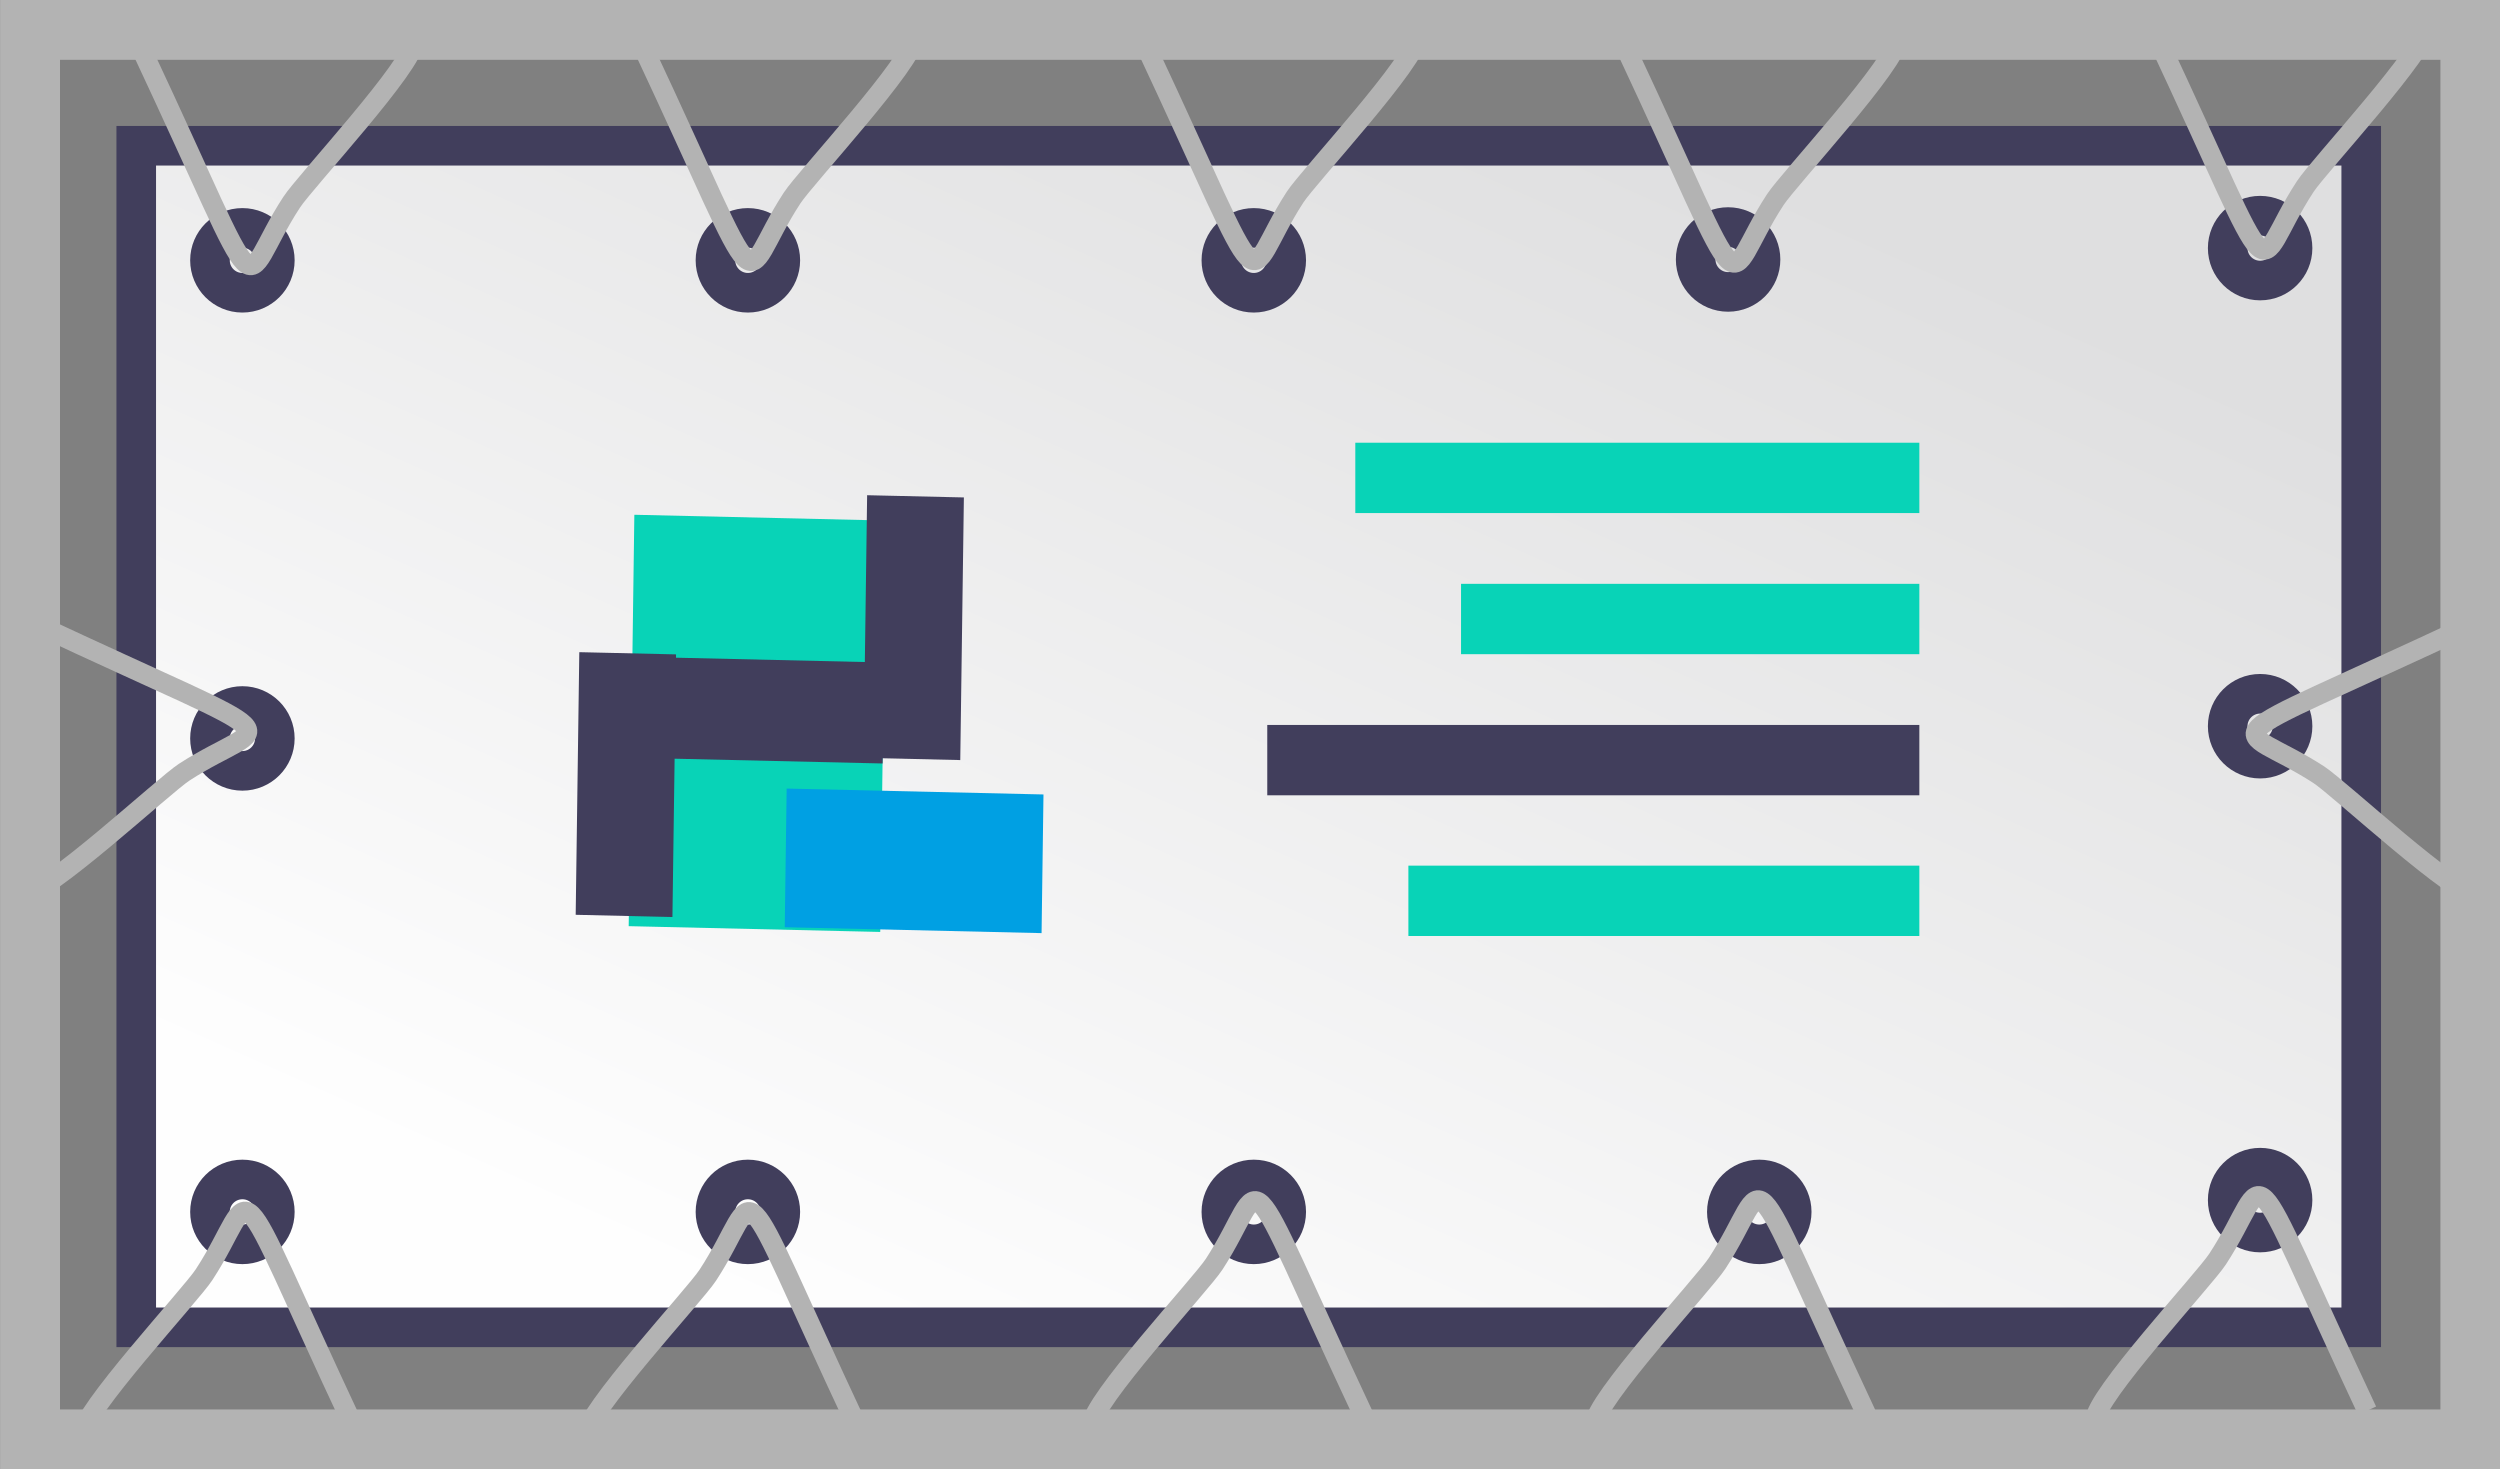 <?xml version="1.0" encoding="UTF-8"?> <!-- Creator: CorelDRAW 2021.5 --> <svg xmlns="http://www.w3.org/2000/svg" xmlns:xlink="http://www.w3.org/1999/xlink" xmlns:xodm="http://www.corel.com/coreldraw/odm/2003" xml:space="preserve" width="44.333mm" height="26.055mm" style="shape-rendering:geometricPrecision; text-rendering:geometricPrecision; image-rendering:optimizeQuality; fill-rule:evenodd; clip-rule:evenodd" viewBox="0 0 59.34 34.88"><rect x="0" y="0" width="59.34" height="34.88" fill="#808080" stroke="none"/> <defs> <style type="text/css"> <![CDATA[ .str2 {stroke:#B3B3B3;stroke-width:1.42;stroke-miterlimit:22.926} .str0 {stroke:#413E5C;stroke-width:0.94;stroke-miterlimit:22.926} .str1 {stroke:#B3B3B3;stroke-width:0.47;stroke-miterlimit:22.926} .fil1 {fill:none} .fil4 {fill:#00A0E3} .fil2 {fill:#08D3B7} .fil3 {fill:#413E5C} .fil0 {fill:url(#id0)} ]]> </style> <linearGradient id="id0" gradientUnits="userSpaceOnUse" x1="22.62" y1="33.19" x2="36.66" y2="1.79"> <stop offset="0" style="stop-opacity:1; stop-color:#FEFEFE"></stop> <stop offset="1" style="stop-opacity:1; stop-color:#DFDFE0"></stop> </linearGradient> </defs> <g id="Слой_x0020_1">  <g id="_2656904747648"> <rect class="fil0 str0" x="3.23" y="3.46" width="52.82" height="28.05"></rect> <circle class="fil1 str0" cx="5.75" cy="6.18" r="0.77"></circle> <circle class="fil1 str0" cx="53.65" cy="5.89" r="0.77"></circle> <circle class="fil1 str0" cx="17.75" cy="6.18" r="0.77"></circle> <circle class="fil1 str0" cx="29.76" cy="6.18" r="0.77"></circle> <circle class="fil1 str0" cx="5.75" cy="17.53" r="0.77"></circle> <circle class="fil1 str0" cx="53.65" cy="17.24" r="0.77"></circle> <circle class="fil1 str0" cx="5.75" cy="28.77" r="0.77"></circle> <circle class="fil1 str0" cx="53.65" cy="28.49" r="0.77"></circle> <circle class="fil1 str0" cx="17.75" cy="28.77" r="0.77"></circle> <circle class="fil1 str0" cx="29.76" cy="28.77" r="0.77"></circle> <circle class="fil1 str0" cx="41.76" cy="28.77" r="0.77"></circle> <circle class="fil1 str0" cx="41.02" cy="6.16" r="0.77"></circle> <rect class="fil2" transform="matrix(-1.044 -0.024 0.015 -1.09 20.892 22.124)" width="5.72" height="8.96"></rect> <rect class="fil3" transform="matrix(1.044 0.024 -0.015 1.09 15.897 15.61)" width="4.87" height="2.2"></rect> <rect class="fil3" transform="matrix(0.015 -1.09 1.044 0.024 20.495 17.991)" width="5.72" height="2.2"></rect> <rect class="fil3" transform="matrix(0.015 -1.09 1.044 0.024 13.662 21.717)" width="5.72" height="2.2"></rect> <rect class="fil4" transform="matrix(-1.044 -0.024 0.015 -1.09 24.722 22.152)" width="5.84" height="3.02"></rect> <rect class="fil2" x="32.17" y="10.51" width="13.39" height="1.67"></rect> <rect class="fil2" x="34.68" y="13.86" width="10.88" height="1.67"></rect> <rect class="fil3" x="30.08" y="17.21" width="15.48" height="1.67"></rect> <rect class="fil2" x="33.43" y="20.55" width="12.13" height="1.67"></rect> <path class="fil1 str1" d="M15.25 1.1c3.06,6.52 2.21,5.65 3.55,3.6 0.31,-0.48 2.94,-3.3 2.9,-3.82"></path> <path class="fil1 str1" d="M44.31 33.59c-3.06,-6.52 -2.21,-5.65 -3.55,-3.6 -0.31,0.48 -2.94,3.3 -2.9,3.82"></path> <path class="fil1 str1" d="M3.37 1.2c3.06,6.52 2.21,5.65 3.55,3.6 0.31,-0.48 2.94,-3.3 2.9,-3.82"></path> <path class="fil1 str1" d="M56.19 33.49c-3.06,-6.52 -2.21,-5.65 -3.55,-3.6 -0.31,0.48 -2.94,3.3 -2.9,3.82"></path> <path class="fil1 str1" d="M27.19 1.08c3.06,6.52 2.22,5.65 3.55,3.6 0.31,-0.48 2.94,-3.3 2.9,-3.82"></path> <path class="fil1 str1" d="M32.37 33.61c-3.06,-6.52 -2.22,-5.65 -3.55,-3.6 -0.31,0.48 -2.94,3.3 -2.9,3.82"></path> <path class="fil1 str1" d="M38.59 1.14c3.06,6.52 2.21,5.65 3.55,3.6 0.31,-0.48 2.94,-3.3 2.9,-3.82"></path> <path class="fil1 str1" d="M20.35 33.87c-3.06,-6.52 -2.21,-5.65 -3.55,-3.6 -0.31,0.48 -2.94,3.3 -2.9,3.82"></path> <path class="fil1 str1" d="M51.17 0.83c3.06,6.52 2.21,5.65 3.55,3.6 0.31,-0.48 2.94,-3.3 2.9,-3.82"></path> <path class="fil1 str1" d="M8.39 33.86c-3.06,-6.52 -2.21,-5.65 -3.55,-3.6 -0.31,0.48 -2.94,3.3 -2.9,3.82"></path> <path class="fil1 str1" d="M58.64 14.84c-6.52,3.06 -5.65,2.22 -3.6,3.55 0.48,0.31 3.3,2.94 3.82,2.9"></path> <path class="fil1 str1" d="M0.77 14.78c6.52,3.06 5.65,2.22 3.6,3.55 -0.48,0.31 -3.3,2.94 -3.82,2.9"></path> <rect class="fil1 str2" x="0.71" y="0.71" width="57.93" height="33.46"></rect> </g> </g> </svg> 